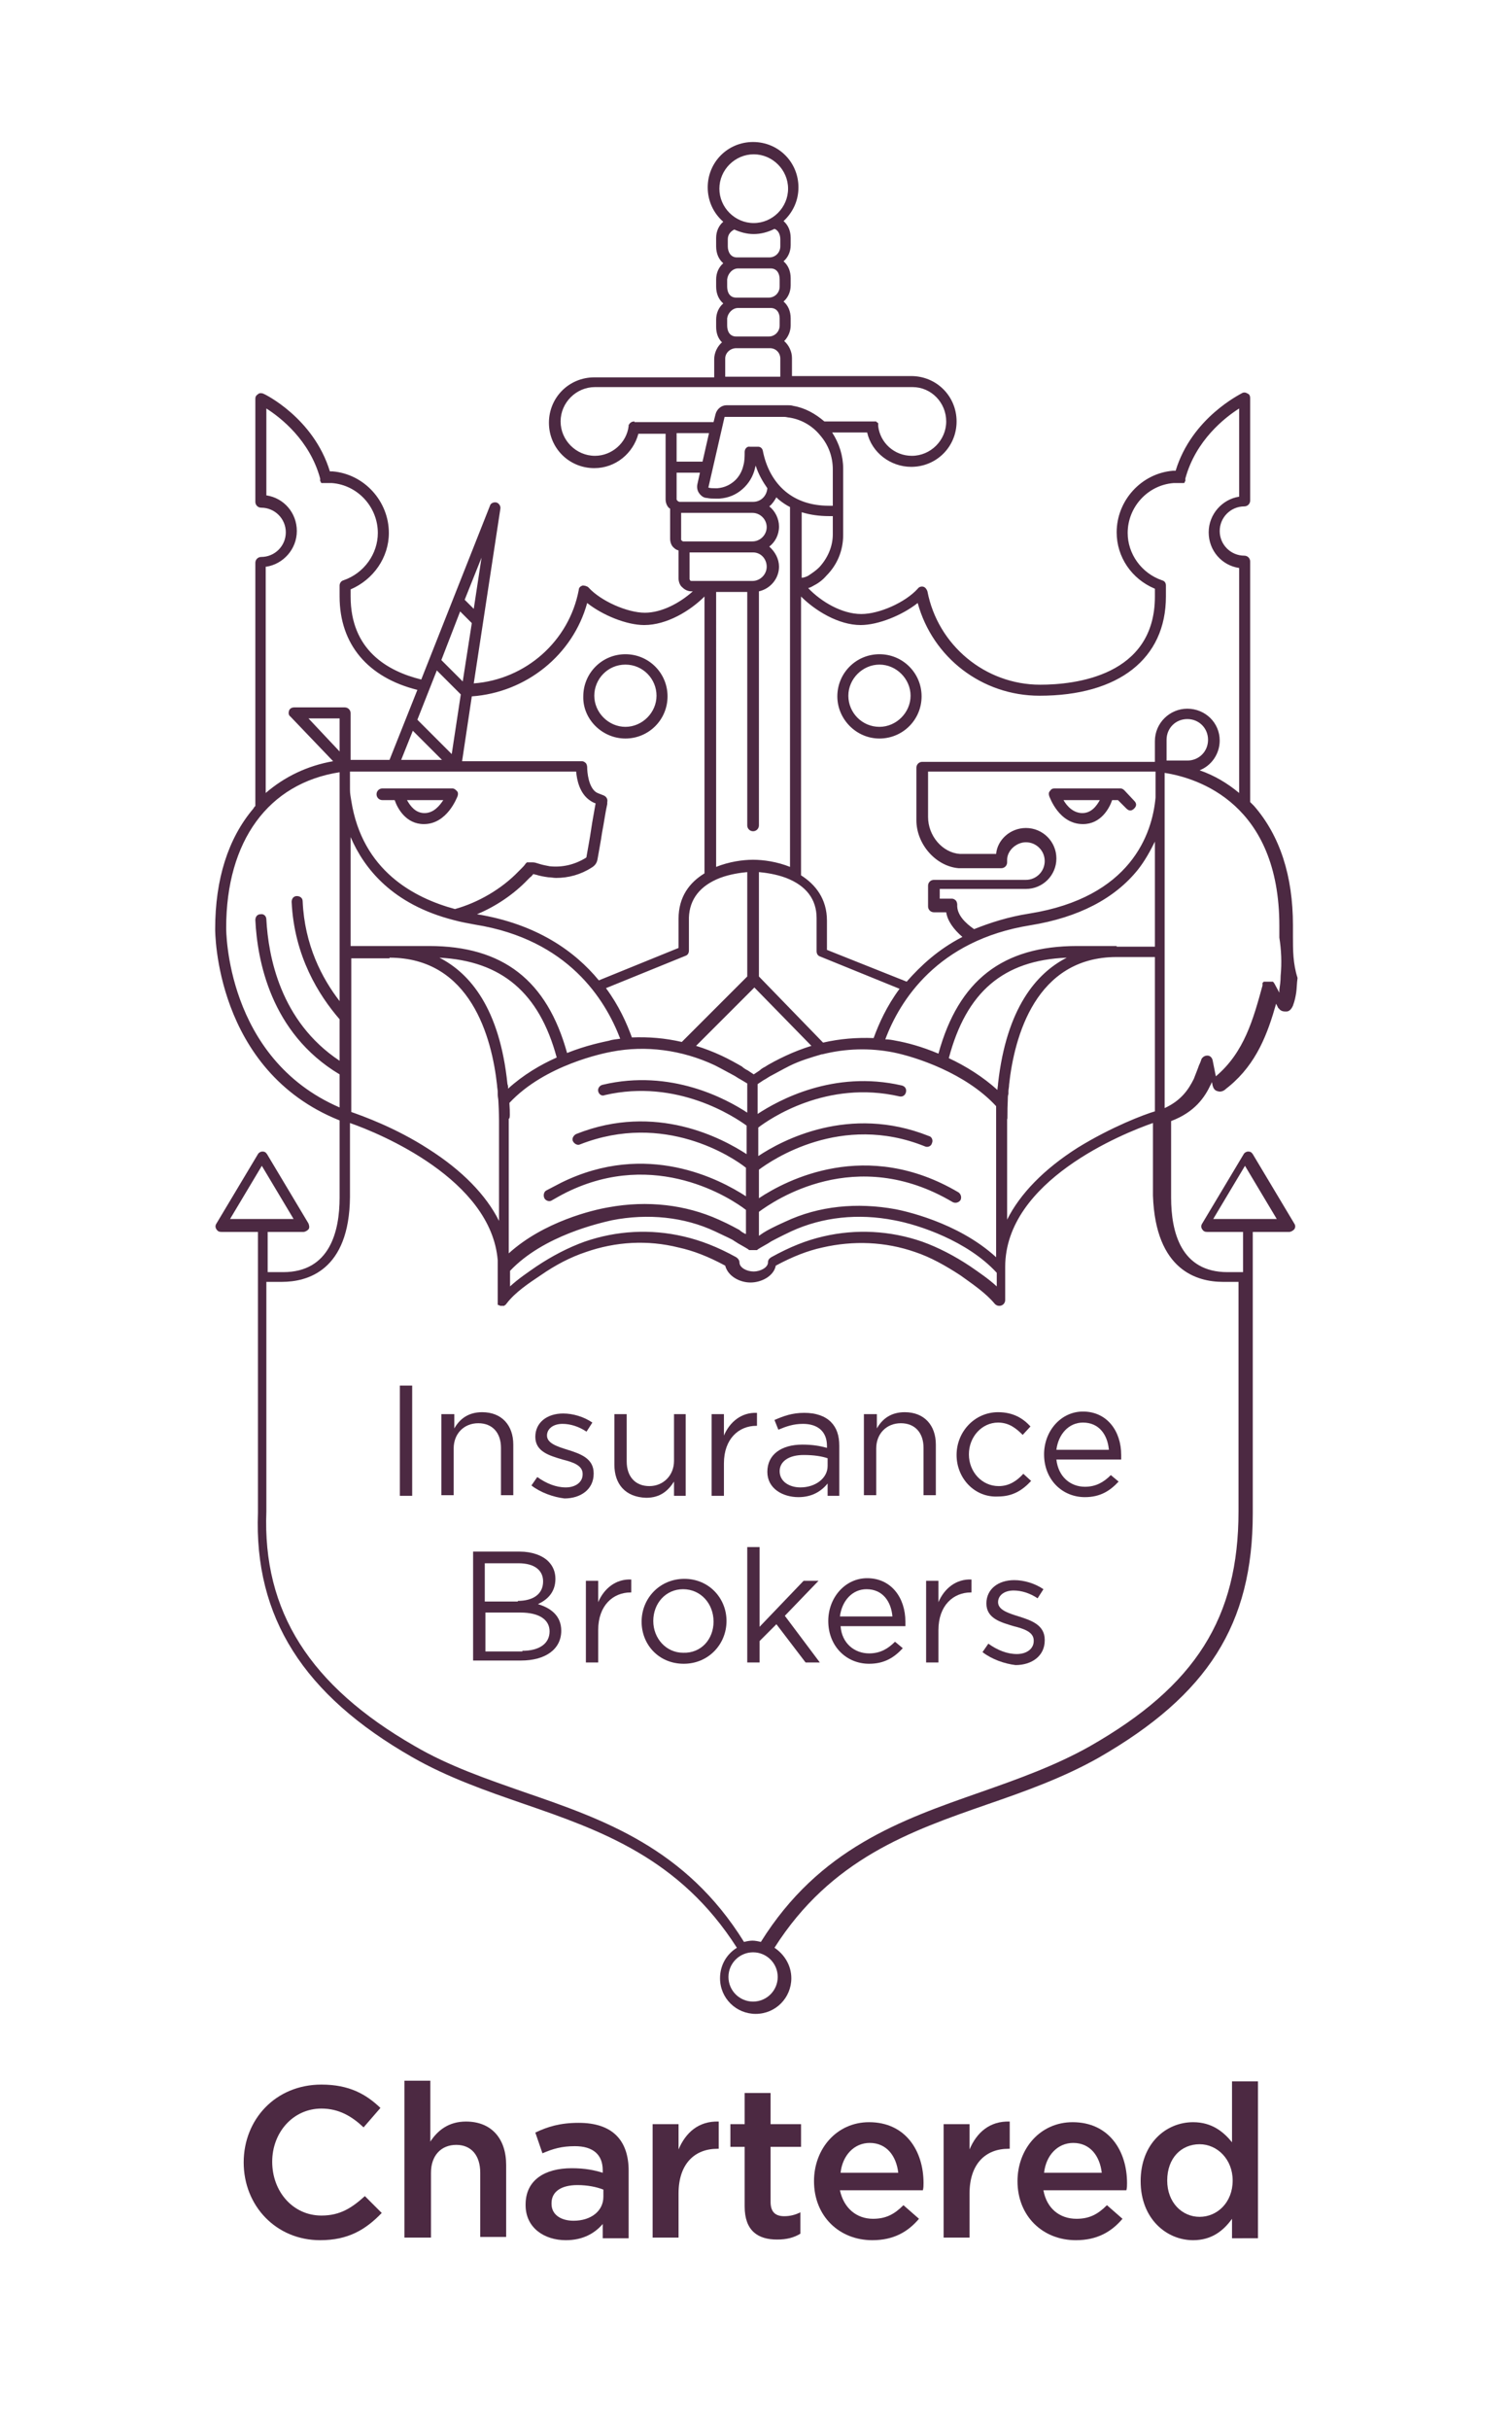 <?xml version="1.0" encoding="utf-8"?>
<!-- Generator: Adobe Illustrator 25.4.1, SVG Export Plug-In . SVG Version: 6.00 Build 0)  -->
<svg version="1.1" id="Layer_1" xmlns="http://www.w3.org/2000/svg" xmlns:xlink="http://www.w3.org/1999/xlink" x="0px" y="0px"
	 viewBox="0 0 233.3 374.8" style="enable-background:new 0 0 233.3 374.8;" xml:space="preserve">
<style type="text/css">
	.st0{fill:#4C2942;}
</style>
<rect x="61.7" y="213.7" class="st0" width="1.9" height="17"/>
<g>
	<path class="st0" d="M68.2,218.1h1.9v2.2c0.8-1.4,2.1-2.5,4.3-2.5c3,0,4.8,2,4.8,5v7.8h-1.9v-7.3c0-2.3-1.3-3.8-3.5-3.8
		c-2.2,0-3.8,1.6-3.8,3.9v7.2h-1.9V218.1z"/>
	<path class="st0" d="M82,229.1l0.9-1.3c1.4,1,2.9,1.6,4.4,1.6c1.5,0,2.6-0.8,2.6-2v-0.1c0-1.3-1.5-1.8-3.1-2.2
		c-2-0.6-4.2-1.2-4.2-3.5v0c0-2.2,1.8-3.6,4.3-3.6c1.5,0,3.2,0.5,4.5,1.4l-0.9,1.4c-1.2-0.8-2.5-1.2-3.7-1.2c-1.5,0-2.4,0.8-2.4,1.8
		v0c0,1.2,1.6,1.7,3.2,2.2c1.9,0.6,4,1.3,4,3.6v0.1c0,2.4-2,3.8-4.5,3.8C85.4,230.9,83.4,230.2,82,229.1"/>
	<path class="st0" d="M94.8,225.9v-7.8h1.9v7.3c0,2.3,1.3,3.8,3.5,3.8c2.1,0,3.8-1.6,3.8-3.9v-7.2h1.8v12.6h-1.8v-2.2
		c-0.9,1.4-2.1,2.5-4.3,2.5C96.5,230.9,94.8,228.9,94.8,225.9"/>
	<path class="st0" d="M109.8,218.1h1.9v3.3c0.9-2.1,2.7-3.6,5.1-3.5v2h-0.1c-2.7,0-5,2-5,5.8v5h-1.9V218.1z"/>
	<path class="st0" d="M118.4,227L118.4,227c0-2.7,2.2-4.2,5.4-4.2c1.6,0,2.7,0.2,3.8,0.5V223c0-2.2-1.4-3.4-3.7-3.4
		c-1.5,0-2.6,0.4-3.8,0.9l-0.6-1.5c1.4-0.6,2.7-1.1,4.6-1.1c1.8,0,3.2,0.5,4.1,1.4c0.9,0.9,1.3,2.1,1.3,3.7v7.7h-1.8v-1.9
		c-0.9,1.1-2.3,2.1-4.5,2.1C120.8,230.9,118.4,229.6,118.4,227 M127.7,226.1v-1.2c-0.9-0.3-2.1-0.5-3.7-0.5c-2.3,0-3.7,1-3.7,2.5v0
		c0,1.6,1.5,2.5,3.2,2.5C125.8,229.4,127.7,228,127.7,226.1"/>
	<path class="st0" d="M133.4,218.1h1.9v2.2c0.8-1.4,2.1-2.5,4.3-2.5c3,0,4.8,2,4.8,5v7.8h-1.9v-7.3c0-2.3-1.3-3.8-3.5-3.8
		c-2.2,0-3.8,1.6-3.8,3.9v7.2h-1.9V218.1z"/>
	<path class="st0" d="M147.6,224.4L147.6,224.4c0-3.6,2.8-6.6,6.4-6.6c2.4,0,3.9,1,5,2.2l-1.2,1.3c-1-1-2.1-1.9-3.8-1.9
		c-2.5,0-4.5,2.2-4.5,4.9v0c0,2.7,2,4.9,4.6,4.9c1.6,0,2.8-0.8,3.8-1.9l1.2,1.1c-1.3,1.4-2.8,2.4-5.1,2.4
		C150.4,231,147.6,228,147.6,224.4"/>
	<path class="st0" d="M167.4,229.3c1.7,0,2.9-0.7,4-1.8l1.2,1c-1.3,1.4-2.8,2.4-5.2,2.4c-3.5,0-6.3-2.7-6.3-6.6c0-3.6,2.6-6.6,6-6.6
		c3.7,0,5.9,3,5.9,6.7c0,0.2,0,0.4,0,0.7h-10C163.3,227.8,165.2,229.3,167.4,229.3 M171.1,223.6c-0.2-2.3-1.5-4.2-4-4.2
		c-2.2,0-3.8,1.8-4.1,4.2H171.1z"/>
	<path class="st0" d="M73,239.3h7.2c1.9,0,3.5,0.6,4.4,1.5c0.7,0.7,1.1,1.6,1.1,2.7v0c0,2.2-1.4,3.3-2.7,3.9c2,0.6,3.6,1.8,3.6,4.1
		v0c0,2.9-2.5,4.6-6.2,4.6H73V239.3z M79.9,246.9c2.3,0,3.9-1,3.9-3v0c0-1.7-1.3-2.8-3.8-2.8h-5.2v5.9H79.9z M80.6,254.6
		c2.6,0,4.2-1.1,4.2-3v0c0-1.8-1.6-2.9-4.5-2.9h-5.4v6H80.6z"/>
	<path class="st0" d="M90.4,243.8h1.9v3.3c0.9-2.1,2.7-3.6,5.1-3.5v2h-0.1c-2.7,0-5,2-5,5.8v5h-1.9V243.8z"/>
	<path class="st0" d="M99,250.1L99,250.1c0-3.6,2.8-6.6,6.6-6.6c3.8,0,6.5,3,6.5,6.5v0c0,3.6-2.8,6.6-6.6,6.6
		C101.7,256.6,99,253.7,99,250.1 M110.1,250.1L110.1,250.1c0-2.8-2-5-4.7-5c-2.7,0-4.6,2.2-4.6,4.9v0c0,2.7,2,4.9,4.6,4.9
		C108.2,255,110.1,252.8,110.1,250.1"/>
</g>
<polygon class="st0" points="115.3,238.6 117.2,238.6 117.2,250.9 124,243.8 126.3,243.8 121.1,249.2 126.5,256.4 124.3,256.4 
	119.8,250.5 117.2,253.1 117.2,256.4 115.3,256.4 "/>
<g>
	<path class="st0" d="M134.1,255c1.7,0,2.9-0.7,4-1.8l1.2,1c-1.3,1.4-2.8,2.4-5.2,2.4c-3.5,0-6.3-2.7-6.3-6.6c0-3.6,2.6-6.6,6-6.6
		c3.7,0,5.9,3,5.9,6.7c0,0.2,0,0.4,0,0.7h-10C129.9,253.5,131.9,255,134.1,255 M137.7,249.3c-0.2-2.3-1.5-4.2-4-4.2
		c-2.2,0-3.8,1.8-4.1,4.2H137.7z"/>
	<path class="st0" d="M142.9,243.8h1.9v3.3c0.9-2.1,2.7-3.6,5.1-3.5v2h-0.1c-2.7,0-5,2-5,5.8v5h-1.9V243.8z"/>
	<path class="st0" d="M151.6,254.8l0.9-1.3c1.4,1,2.9,1.6,4.4,1.6c1.5,0,2.6-0.8,2.6-2V253c0-1.3-1.5-1.8-3.1-2.2
		c-2-0.6-4.2-1.2-4.2-3.5v0c0-2.2,1.8-3.6,4.3-3.6c1.5,0,3.2,0.5,4.5,1.4l-0.9,1.4c-1.2-0.8-2.5-1.2-3.7-1.2c-1.5,0-2.4,0.8-2.4,1.8
		v0c0,1.2,1.6,1.7,3.2,2.2c1.9,0.6,4,1.3,4,3.6v0.1c0,2.4-2,3.8-4.5,3.8C155,256.6,153,255.9,151.6,254.8"/>
	<path class="st0" d="M49.4,345.5c-6.8,0-11.8-5.3-11.8-12c0-6.6,4.9-12,12-12c4.3,0,6.9,1.5,9.1,3.6l-2.6,3
		c-1.8-1.7-3.8-2.9-6.5-2.9c-4.4,0-7.6,3.7-7.6,8.2c0,4.6,3.2,8.3,7.6,8.3c2.9,0,4.7-1.2,6.7-3l2.6,2.6
		C56.4,343.9,53.7,345.5,49.4,345.5"/>
	<path class="st0" d="M66.4,345.1h-4v-24.2h4v9.4c1.1-1.7,2.8-3.1,5.5-3.1c3.9,0,6.2,2.6,6.2,6.7v11.1h-4v-9.9
		c0-2.7-1.4-4.3-3.7-4.3c-2.3,0-3.9,1.6-3.9,4.3V345.1z"/>
	<path class="st0" d="M93,345.1V343c-1.2,1.4-3,2.5-5.7,2.5c-3.3,0-6.2-1.9-6.2-5.4V340c0-3.8,3-5.6,7.1-5.6c2.1,0,3.5,0.3,4.8,0.7
		v-0.4c0-2.4-1.5-3.7-4.3-3.7c-2,0-3.4,0.4-5,1.1l-1.1-3.2c1.9-0.9,3.8-1.5,6.7-1.5c5.2,0,7.7,2.7,7.7,7.4v10.4H93z M93.1,337.7
		c-1-0.4-2.4-0.7-4-0.7c-2.5,0-4,1-4,2.8v0.1c0,1.7,1.5,2.6,3.4,2.6c2.7,0,4.6-1.5,4.6-3.7V337.7z"/>
	<path class="st0" d="M104.7,345.1h-4v-17.5h4v3.9c1.1-2.6,3.1-4.4,6.2-4.3v4.2h-0.2c-3.5,0-6,2.3-6,6.9V345.1z"/>
	<path class="st0" d="M118.9,339.6c0,1.6,0.8,2.2,2.1,2.2c0.9,0,1.7-0.2,2.5-0.6v3.3c-1,0.6-2.1,0.9-3.6,0.9c-2.9,0-5-1.3-5-5.1
		v-9.2h-2.2v-3.5h2.2v-4.8h4v4.8h4.7v3.5h-4.7V339.6z"/>
	<path class="st0" d="M134.7,342.2c2,0,3.3-0.7,4.7-2.1l2.4,2.1c-1.7,2-3.9,3.3-7.2,3.3c-5.1,0-9-3.7-9-9.1c0-5,3.5-9.1,8.5-9.1
		c5.6,0,8.4,4.4,8.4,9.4c0,0.4,0,0.7-0.1,1.1h-12.8C130.2,340.6,132.2,342.2,134.7,342.2 M138.6,335.1c-0.3-2.6-1.8-4.6-4.4-4.6
		c-2.4,0-4.2,1.9-4.5,4.6H138.6z"/>
	<path class="st0" d="M149.6,345.1h-4v-17.5h4v3.9c1.1-2.6,3.1-4.4,6.2-4.3v4.2h-0.2c-3.5,0-6,2.3-6,6.9V345.1z"/>
	<path class="st0" d="M166.1,342.2c2,0,3.3-0.7,4.7-2.1l2.4,2.1c-1.7,2-3.9,3.3-7.2,3.3c-5.1,0-9-3.7-9-9.1c0-5,3.5-9.1,8.5-9.1
		c5.6,0,8.4,4.4,8.4,9.4c0,0.4,0,0.7-0.1,1.1h-12.8C161.5,340.6,163.5,342.2,166.1,342.2 M170,335.1c-0.3-2.6-1.8-4.6-4.4-4.6
		c-2.4,0-4.2,1.9-4.5,4.6H170z"/>
	<path class="st0" d="M190.1,345.1v-2.9c-1.3,1.8-3.1,3.3-6,3.3c-4.1,0-8.1-3.3-8.1-9.1c0-5.8,3.9-9.1,8.1-9.1c2.9,0,4.7,1.5,6,3.1
		v-9.4h4v24.2H190.1z M185.1,330.7c-2.8,0-5,2.1-5,5.6c0,3.4,2.3,5.6,5,5.6c2.7,0,5.1-2.2,5.1-5.6
		C190.2,333,187.8,330.7,185.1,330.7"/>
	<path class="st0" d="M199.5,144.5c0-0.6,0-1.2,0-1.8v0c0-7.6-2-13.8-6-18.4c-0.2-0.2-0.4-0.4-0.6-0.6V86.6c0-0.5-0.4-0.9-0.9-0.9
		c-2.1,0-3.8-1.7-3.8-3.8c0-2.1,1.7-3.8,3.8-3.8c0.5,0,0.9-0.4,0.9-0.9V61.4c0-0.3-0.1-0.6-0.4-0.7c-0.3-0.2-0.6-0.2-0.8-0.1
		c-0.3,0.2-7.8,3.8-10.3,12c-0.1,0-0.3,0-0.4,0c-4.9,0.4-8.7,4.6-8.7,9.5c0,3.8,2.3,7.2,5.9,8.7V92c0,12.3-12.4,13.6-17.7,13.6
		c-8.5,0-15.8-6.1-17.4-14.4c-0.1-0.3-0.3-0.6-0.6-0.7c-0.3-0.1-0.7,0-0.9,0.3c-1.9,2.1-5.9,3.9-8.7,3.9c-3,0-6.2-1.9-8.2-4
		c0.4-0.1,0.7-0.3,0.7-0.3c0,0,0,0,0,0c0.8-0.4,1.5-0.9,2.1-1.6c1.7-1.7,2.6-3.9,2.6-6.3V78c0,0,0,0,0-0.1v0v-5.5v-0.1
		c0-2-0.6-3.9-1.7-5.6h5.4c0.7,3.1,3.6,5.3,6.8,5.3c3.9,0,7-3.1,7-7c0-3.9-3.1-7-7-7c0,0,0,0,0,0h-18.4v-2.8c0-1-0.5-2-1.2-2.6
		c0.6-0.6,1-1.5,1-2.4v-1.1c0-1.1-0.4-2-1.1-2.6c0.7-0.6,1.1-1.5,1.1-2.5v-1.1c0-1.1-0.4-2-1.1-2.6c0.7-0.6,1.1-1.5,1.1-2.5v-1.1
		c0-1.1-0.4-2-1.1-2.6c1.4-1.3,2.3-3.1,2.3-5.2c0-3.9-3.1-7-7-7c-3.9,0-7,3.1-7,7c0,2.1,0.9,4,2.4,5.3c-0.7,0.6-1.1,1.5-1.1,2.5V38
		c0,1.1,0.4,2,1.1,2.6c-0.7,0.6-1.1,1.5-1.1,2.5v1.1c0,1.1,0.4,2,1.1,2.6c-0.7,0.6-1.1,1.5-1.1,2.5v1.1c0,1,0.3,1.8,0.9,2.4
		c-0.7,0.6-1.2,1.6-1.2,2.6v2.8l-18.5,0c-3.9,0-7,3.1-7,7c0,3.9,3.1,7,7,7c3.3,0,6-2.3,6.8-5.3h4.2V77c0,0.5,0.2,1.1,0.6,1.4
		c0,0,0.1,0,0.1,0.1v4.6c0,0.5,0.2,1.1,0.6,1.4c0.2,0.2,0.4,0.3,0.7,0.4v4.3c0,0.5,0.2,1.1,0.6,1.4c0.4,0.4,0.9,0.6,1.4,0.6h0.2
		c-2,1.8-4.8,3.3-7.4,3.3c-2.7,0-6.8-1.8-8.7-3.9c-0.2-0.2-0.6-0.3-0.9-0.3c-0.3,0.1-0.6,0.3-0.6,0.7c-1.5,7.9-8.2,13.8-16.2,14.4
		l4.1-26.9c0.1-0.4-0.2-0.9-0.6-1c-0.4-0.1-0.9,0.1-1,0.5L65,104.8c-5.3-1.3-10.9-4.6-10.9-12.8v-1.1c3.5-1.5,5.9-4.9,5.9-8.7
		c0-4.9-3.8-9.1-8.7-9.5c-0.1,0-0.2,0-0.4,0c-2.5-8.2-10-11.9-10.3-12c-0.3-0.1-0.6-0.1-0.8,0.1c-0.3,0.2-0.4,0.4-0.4,0.7v15.9
		c0,0.5,0.4,0.9,0.9,0.9c2.1,0,3.8,1.7,3.8,3.8c0,2.1-1.7,3.8-3.8,3.8c-0.5,0-0.9,0.4-0.9,0.9v37.5c-0.1,0.1-0.2,0.2-0.3,0.4
		c-3.9,4.6-5.9,10.9-5.9,18.6c0,0.2-0.1,21.8,19.2,29.5v11.8c0,0,0,0,0,0.1c0,5.2-1.5,11.5-8.7,11.5h-1.5h-0.9v-6.2h5.5
		c0.3,0,0.6-0.2,0.8-0.4c0.2-0.3,0.1-0.6,0-0.9l-6.4-10.7c-0.2-0.3-0.4-0.4-0.7-0.4c-0.3,0-0.6,0.2-0.7,0.4l-6.4,10.7
		c-0.2,0.3-0.2,0.6,0,0.9c0.2,0.3,0.4,0.4,0.8,0.4h5.6v43.3c-0.6,16.1,7,28.1,23.8,37.7c5.4,3.1,11.4,5.2,17.2,7.2
		c11.9,4.1,24.1,8.4,32.9,22.2c-1.6,1-2.6,2.7-2.6,4.7c0,3.1,2.5,5.5,5.5,5.5c3.1,0,5.5-2.5,5.5-5.5c0-2-1.1-3.7-2.6-4.7
		c8.7-13.7,21-18,32.8-22.1c5.8-2,11.7-4.1,17.2-7.2c16.9-9.7,23.8-20.6,23.8-37.7v-43.4h5.6c0.3,0,0.6-0.2,0.8-0.4
		c0.2-0.3,0.2-0.6,0-0.9l-6.4-10.7c-0.2-0.3-0.4-0.4-0.7-0.4c-0.3,0-0.6,0.2-0.7,0.4l-6.4,10.7c-0.2,0.3-0.2,0.6,0,0.9
		c0.2,0.3,0.4,0.4,0.8,0.4h5.5v6.2h-2.4c-7.2,0-8.7-6.2-8.7-11.5v-11.8c3.7-1.4,5.2-3.7,6.1-5.6c0.1-0.1,0.1-0.3,0.2-0.4l0.1,0.5
		c0.1,0.4,0.3,0.8,0.8,0.9c0.3,0.1,0.8,0.1,1.3-0.4l0.5-0.4c4.2-3.5,5.9-8.1,7.2-12.7l0.3,0.6c0,0,0,0.1,0.1,0.1
		c0.2,0.3,0.5,0.5,1,0.5c0,0,0.1,0,0.2,0c0.3,0,0.7-0.2,1-0.9c0.3-0.8,0.4-1.4,0.5-2c0.1-0.7,0.1-1.5,0.2-2.2l0-0.1v0
		C199.5,148.6,199.5,146.5,199.5,144.5 M187.2,188l4.9-8.2l4.9,8.2H187.2z M132.8,96.4c2.7,0,6.4-1.5,8.8-3.4
		c2.3,8.4,9.9,14.3,18.8,14.3c12.2,0,19.5-5.7,19.5-15.3v-1.7c0,0,0,0,0,0c0-0.4-0.2-0.7-0.6-0.8c-3.2-1.1-5.3-4.1-5.3-7.3
		c0-4,3.1-7.4,7.1-7.7c0.2,0,0.7,0,0.9,0c0,0,0,0,0.1,0c0,0,0.1,0,0.1,0c0,0,0,0,0.1,0c0,0,0,0,0.1,0c0,0,0.1,0,0.1,0
		c0,0,0.1,0,0.1,0c0,0,0,0,0.1,0c0,0,0,0,0.1-0.1c0,0,0,0,0-0.1c0,0,0,0,0.1-0.1c0,0,0,0,0-0.1c0,0,0-0.1,0-0.1c0,0,0-0.1,0-0.1
		c0,0,0,0,0-0.1c1.6-5.9,6.1-9.4,8.3-10.8v13.6c-2.6,0.4-4.7,2.7-4.7,5.5s2,5.1,4.7,5.5v34.7c-1.8-1.5-3.8-2.7-6.1-3.5
		c1.8-0.7,3.1-2.5,3.1-4.6c0-2.7-2.2-4.9-5-4.9c-2.7,0-5,2.2-5,5l0,3.2h-35.9c-0.5,0-0.9,0.4-0.9,0.9v8.1c0,3.7,3,7.1,6.5,7.4
		c0.1,0,0.2,0,0.4,0h6.2c0.5,0,0.9-0.4,0.9-0.9l0-0.2c0-0.1,0-0.2,0-0.2c0-1.4,1.4-2.7,2.9-2.7c1.6,0,2.9,1.3,2.9,2.9
		c0,1.6-1.3,2.9-2.9,2.9h-14.2c-0.5,0-0.9,0.4-0.9,0.9v3.2c0,0.5,0.4,0.9,0.9,0.9h1.9c0.2,1.3,1.1,2.6,2.5,3.8
		c-3.7,1.9-6.4,4.4-8.6,6.9l-12.3-4.9l0-4.5c0-3.4-1.8-5.6-4-7V92C125.8,94.2,129.4,96.4,132.8,96.4 M153.7,172.7v21.2
		c-6-5.5-14.5-7.2-15.5-7.4c-6-1.1-11.9-0.5-17,1.9c-1.8,0.8-2.9,1.4-3.2,1.6c-0.2,0.1-0.6,0.4-0.9,0.6c0,0,0,0,0,0v-3.7
		c2.3-1.7,14.9-10.4,29.9-1.5c0.4,0.2,0.9,0.1,1.2-0.3c0.2-0.4,0.1-0.9-0.3-1.2c-14.2-8.4-26.6-1.9-30.8,0.9v-4.4
		c2-1.5,12.7-8.8,25.6-3.6c0.4,0.2,1,0,1.1-0.5c0.2-0.4,0-1-0.5-1.1c-12.3-4.9-22.7,0.7-26.3,3.1l0-4.4h0c1.7-1.3,10.5-7.4,21.8-4.8
		c0.5,0.1,0.9-0.2,1-0.7c0.1-0.5-0.2-0.9-0.7-1c-10.5-2.4-19,2.3-22.2,4.4l0-4.6c0.3-0.2,0.6-0.4,0.9-0.6c0.4-0.2,0.8-0.5,1-0.6
		c0.4-0.2,2-1.1,3-1.6c1.6-0.8,3.3-1.3,5-1.8c0,0,0.1,0,0.1,0c3.6-0.9,7.3-1,10.9-0.3c3.5,0.7,11.2,3.2,15.9,8.3
		C153.7,171.8,153.7,172.7,153.7,172.7 M78.6,170.1c5.5-5.9,14.7-7.7,15.8-7.9c5.2-1,10.8-0.3,15.9,2.1c1,0.5,2.6,1.4,3,1.6
		c0.2,0.1,0.6,0.4,1,0.6c0.3,0.2,0.7,0.4,1,0.6v4.5c-3.2-2.1-11.8-6.8-22.3-4.3c-0.5,0.1-0.8,0.6-0.7,1c0.1,0.5,0.6,0.8,1,0.6
		c11.2-2.6,20.1,3.4,21.9,4.7l0,4.4c-3.7-2.4-14-8-26.3-3.1c-0.4,0.2-0.7,0.7-0.5,1.1c0.2,0.4,0.7,0.7,1.1,0.5
		c13-5.1,23.6,2,25.6,3.6l0,4.4c-4-2.6-15.3-8.6-28.5-2.1c-0.8,0.4-1.5,0.8-2.3,1.2c-0.4,0.2-0.5,0.8-0.3,1.2
		c0.2,0.4,0.8,0.6,1.2,0.3c0.7-0.4,1.4-0.8,2.2-1.2c13.8-6.8,25.5,1,27.7,2.7l0,3.7c0,0-0.1,0-0.1,0c-0.4-0.2-0.7-0.4-0.9-0.6
		c-0.4-0.2-1.4-0.8-3.2-1.6c-5.1-2.3-11-3-17-1.9c-2.4,0.4-10,2.2-15.4,7.1v-20.8C78.7,172.7,78.7,171.7,78.6,170.1 M88.9,119
		c0.1,1.2,0.5,3.4,2.2,4.5c0.3,0.2,0.5,0.3,0.8,0.4c-0.2,1.2-0.5,2.7-0.7,4.1c-0.2,1.4-0.5,2.9-0.7,4.1c0,0.1,0,0.1-0.1,0.2
		c-1.8,1.1-3.7,1.5-5.6,1.3c-0.5-0.1-1.1-0.2-1.7-0.4c-0.3-0.1-0.6-0.2-0.9-0.2c0,0,0,0-0.1,0c0,0-0.1,0-0.1,0h-0.1c0,0,0,0-0.1,0
		c0,0-0.1,0-0.1,0c0,0,0,0-0.1,0c0,0-0.1,0-0.1,0c0,0-0.1,0-0.1,0c0,0,0,0-0.1,0c0,0,0,0-0.1,0.1c0,0,0,0-0.1,0.1c0,0,0,0,0,0
		c-0.2,0.3-0.4,0.5-0.7,0.8c-0.1,0.1-0.3,0.3-0.4,0.4c-2.6,2.7-6.2,4.8-9.8,5.8c-6.3-1.7-14.3-5.9-16-16.7c-0.1-0.6-0.2-1.1-0.2-1.7
		c0,0,0,0,0,0V119C59.6,119,83.5,119,88.9,119 M61.9,117.2l1.8-4.5l4.5,4.5C66,117.2,63.9,117.2,61.9,117.2 M70,141.9
		C70,141.9,70,141.9,70,141.9c1.1,0.3,2.2,0.5,3.3,0.7c14.4,2.3,20.1,11.6,22.4,17.6c-0.6,0.1-1.1,0.1-1.7,0.3
		c-0.9,0.2-3.5,0.7-6.5,1.9c-3.1-11.2-9.9-16.5-21.3-16.5h-6h-0.1h0h-6v-16.8C56.2,134,60.6,139.5,70,141.9 M116.2,128.2
		c0.5,0,0.9-0.4,0.9-0.9V91.2c1.8-0.4,3.1-2,3.1-3.8c0-1.2-0.6-2.3-1.5-3.1c0.9-0.7,1.5-1.8,1.5-3.1c0-1.2-0.6-2.4-1.5-3.1
		c0.5-0.4,0.8-0.9,1.1-1.4c0.1,0.1,0.2,0.2,0.3,0.3c0.6,0.5,1.2,0.9,1.8,1.2v55.5c-2-0.8-4.1-1.1-5.7-1.1c-1.6,0-3.7,0.3-5.7,1.1
		V91.3h4.8v36C115.3,127.8,115.7,128.2,116.2,128.2 M114.9,69.7c0,0.7,0,1.4-0.2,2.1c-0.2,0.9-0.7,1.8-1.4,2.4
		c-0.7,0.6-1.5,1-2.6,1.1c-0.1,0-0.3,0-0.4,0c-0.3,0-0.7,0-1-0.1l2.5-10.9h8.6c0.3,0,0.5,0,0.7,0c0.2,0,0.5,0.1,0.7,0.1
		c1.9,0.3,3.6,1.3,4.8,2.8c1.2,1.4,1.9,3.2,1.9,5.2v5.6h-0.6c-2.8,0-5-0.8-6.7-2.2c-1.8-1.5-3-3.7-3.5-6.3c-0.1-0.4-0.4-0.6-0.7-0.6
		h-1.3C115.3,68.8,114.9,69.2,114.9,69.7C114.9,69.6,114.9,69.7,114.9,69.7 M108.4,71.2h-4v-4.4l5,0L108.4,71.2z M117.1,150.6v-16.1
		c1,0.1,2.6,0.3,4.2,0.9c3.1,1.2,4.7,3.3,4.7,6.2l0,5.1c0,0.4,0.2,0.7,0.5,0.8l12.3,5c-2,2.7-3.2,5.4-4,7.6
		c-2.6-0.1-5.2,0.1-7.8,0.7L117.1,150.6z M125.2,161.3c-1.3,0.4-2.6,0.9-3.9,1.5c-1.1,0.5-2.8,1.4-3.2,1.7c-0.2,0.1-0.6,0.3-0.9,0.6
		c-0.3,0.2-0.6,0.4-0.9,0.6c-0.3-0.2-0.6-0.4-0.9-0.6c-0.4-0.2-0.7-0.4-0.9-0.6c-0.5-0.3-2.1-1.2-3.2-1.7c-1.3-0.6-2.6-1.1-3.9-1.5
		l9-9L125.2,161.3z M111.1,135.4c1.6-0.6,3.2-0.8,4.2-0.9v16.1l-10.1,10.1c-2.6-0.6-5.1-0.8-7.7-0.7c-0.8-2.2-2-4.9-4-7.6l12.3-5
		c0.3-0.1,0.5-0.4,0.5-0.8l0-5.1C106.4,138.7,108,136.6,111.1,135.4 M60.1,147.7L60.1,147.7c12.5,0,15.8,12.3,16.6,19.7
		c0,0.3,0.1,0.7,0.1,1l0,0.4c0,0.4,0.1,0.7,0.1,1c0.1,1.7,0.1,3,0.1,3v15.5c-2-4-5.7-7.8-10.9-11.1c-5.1-3.3-10.2-5.1-11.9-5.7
		v-23.7H60.1z M67.8,147.7c9.6,0.5,15.4,5.4,18.1,15.4c-2.5,1.1-5.2,2.7-7.5,4.8c0-0.2,0-0.5-0.1-0.7
		C77.1,155.5,72.5,150.1,67.8,147.7 M94.4,188.2c5.6-1.1,11.2-0.5,15.9,1.7c1.9,0.9,2.8,1.3,3,1.5c0.2,0.1,0.6,0.4,1,0.6
		c0.5,0.3,1.1,0.6,1.3,0.8c0,0,0,0,0,0c0,0,0,0,0.1,0c0,0,0,0,0.1,0c0,0,0.1,0,0.1,0c0,0,0.1,0,0.1,0c0,0,0.1,0,0.1,0
		c0,0,0.1,0,0.1,0c0,0,0,0,0.1,0c0,0,0.1,0,0.1,0c0,0,0,0,0.1,0c0,0,0.1,0,0.1,0c0,0,0,0,0.1,0c0,0,0.1,0,0.1,0c0,0,0,0,0,0
		c0.2-0.2,0.8-0.5,1.3-0.8c0.4-0.2,0.8-0.5,1-0.6c0.2-0.1,1.1-0.6,3-1.5c4.8-2.2,10.3-2.8,15.9-1.7c3.8,0.7,11.3,3.2,15.8,8.1v2.1
		c-1.3-1.2-2.8-2.2-4.1-3.1c-2.4-1.6-4.9-2.9-7.4-3.8c-4.9-1.7-10.2-2-15.3-0.8c-2.6,0.6-5.1,1.6-8,3.2c-0.3,0.2-0.5,0.4-0.5,0.8
		c0,0.8-1.2,1.4-2.2,1.4h0c-1.1,0-2.2-0.6-2.2-1.4c0-0.3-0.2-0.6-0.5-0.8c-2.9-1.6-5.5-2.6-8.1-3.2c-5.1-1.2-10.4-0.9-15.3,0.8
		c-2.5,0.9-5,2.2-7.4,3.8c-1.3,0.9-2.8,1.9-4.1,3.1V196C83.9,190.5,92.7,188.6,94.4,188.2 M146.4,163.2c2.7-10.2,8.4-15.1,18.2-15.5
		c-4.7,2.4-9.3,7.8-10.6,19.4c0,0.3-0.1,0.7-0.1,1v0C151.7,166.1,149,164.4,146.4,163.2 M155.5,169.7c0-0.4,0-0.7,0.1-1l0-0.4
		c0-0.3,0.1-0.6,0.1-1c0.8-7.4,4.1-19.7,16.6-19.7h0h5.9v23.8c-1.7,0.5-6.7,2.4-11.9,5.6c-5.2,3.3-8.9,7.1-10.9,11.1v-15.5
		C155.5,172.7,155.4,171.4,155.5,169.7 M172.3,145.9L172.3,145.9h-0.1h-6c-11.5,0-18.3,5.3-21.4,16.6c-2.6-1.1-4.9-1.7-6.6-2
		c-0.5-0.1-1-0.2-1.6-0.2c2.2-5.9,8-15.3,22.4-17.6c7.4-1.2,13-4.1,16.6-8.6c1.1-1.4,1.9-2.9,2.6-4.3v16.2H172.3z M178.3,123
		c-0.5,5.6-3.8,15.4-19.5,17.9c-3.2,0.5-6,1.4-8.5,2.4c-1.3-0.9-2.7-2.2-2.6-3.8c0-0.2-0.1-0.5-0.2-0.6c-0.2-0.2-0.4-0.3-0.6-0.3
		H145v-1.5h13.3c2.6,0,4.7-2.1,4.7-4.7c0-2.6-2.1-4.7-4.7-4.7c-2.4,0-4.4,1.8-4.6,4h-5.4c-0.1,0-0.2,0-0.2,0
		c-2.7-0.2-4.9-2.8-4.9-5.7V119h35.1v3.9C178.3,122.9,178.3,123,178.3,123 M128.5,79.6v2.8c0,1.9-0.8,3.7-2.1,5.1
		c-0.5,0.5-1.1,0.9-1.7,1.3c-0.2,0.1-0.6,0.3-1,0.3V79c1.3,0.4,2.7,0.6,4.2,0.6H128.5L128.5,79.6 M111,29.1c0-2.9,2.4-5.3,5.3-5.3
		c2.9,0,5.3,2.4,5.3,5.3c0,2.9-2.4,5.3-5.3,5.3C113.4,34.4,111,32,111,29.1 M113.9,41.4h5c1,0,1.4,0.8,1.4,1.7v1.1
		c0,0.9-0.7,1.7-1.7,1.7h-5c-1,0-1.4-0.8-1.4-1.7v-1.1C112.3,42.2,113,41.4,113.9,41.4 M112.3,38v-1.1c0-0.7,0.4-1.2,1-1.5
		c0.9,0.4,1.9,0.7,3,0.7c1.1,0,2.2-0.3,3.2-0.8c0.6,0.2,0.9,0.9,0.9,1.6V38c0,0.9-0.7,1.7-1.7,1.7h-5
		C112.7,39.7,112.3,38.8,112.3,38 M113.9,47.5h5c1,0,1.4,0.8,1.4,1.6v1.1c0,0.9-0.7,1.7-1.7,1.7h-5c-1,0-1.4-0.8-1.4-1.7v-1.1
		C112.3,48.3,113,47.5,113.9,47.5 M113.6,53.7h5.2c0.9,0,1.6,0.7,1.6,1.6v2.8h-8.5v-2.8C111.9,54.4,112.7,53.7,113.6,53.7 M97.9,65
		c-0.3,0-0.6,0.1-0.8,0.4l0,0c0,0,0,0.1-0.1,0.1c0,0,0,0,0,0c0,0,0,0.1,0,0.1c0,0,0,0,0,0.1c0,0,0,0,0,0c-0.3,2.6-2.6,4.6-5.2,4.6
		c-2.9,0-5.3-2.4-5.3-5.3c0-2.9,2.4-5.3,5.3-5.3h49c2.9,0,5.2,2.4,5.2,5.3c0,2.9-2.4,5.3-5.3,5.3c-2.7,0-4.9-2-5.2-4.6c0,0,0,0,0,0
		c0,0,0-0.1,0-0.1c0,0,0-0.1,0-0.1c0,0,0,0,0-0.1c0,0,0-0.1,0-0.1c0,0,0,0,0,0c0,0,0-0.1-0.1-0.1c0,0,0,0,0,0c0,0,0,0-0.1-0.1
		c0,0,0,0,0,0c0,0-0.1,0-0.1-0.1c0,0,0,0-0.1,0c0,0-0.1,0-0.1,0c0,0,0,0-0.1,0c0,0-0.1,0-0.1,0c0,0,0,0,0,0h-7.6
		c-1.4-1.2-3-2.1-4.8-2.4c-0.3-0.1-0.6-0.1-0.8-0.1c-0.3,0-0.6,0-0.9,0h-8.6c-0.8,0-1.5,0.6-1.7,1.4l-0.3,1.2H97.9z M104.5,77.2
		c0,0-0.1-0.1-0.1-0.2v-4.1h3.6l-0.4,1.8c-0.1,0.5,0,1,0.3,1.4c0.3,0.4,0.7,0.7,1.2,0.7c0.4,0.1,0.9,0.1,1.3,0.1c0.2,0,0.4,0,0.6,0
		c1.4-0.1,2.6-0.6,3.6-1.5c0.9-0.8,1.6-1.9,1.9-3.2c0-0.1,0.1-0.3,0.1-0.4c0.4,1.3,1.1,2.5,1.8,3.5c-0.1,1.2-1,2.1-2.2,2.1
		c0,0,0,0,0,0h-11.4C104.6,77.3,104.6,77.3,104.5,77.2 M105.2,83.4c0,0-0.1-0.1-0.1-0.2v-4.1h11c0,0,0,0,0,0c1.2,0,2.2,1,2.2,2.2
		c0,1.2-1,2.2-2.2,2.2c0,0,0,0,0,0l-10.7,0C105.3,83.5,105.3,83.4,105.2,83.4 M106.7,89.6c-0.1,0-0.2,0-0.2-0.1c0,0-0.1-0.1-0.1-0.2
		v-4.1h9.8c0,0,0,0,0,0h0c1.2,0,2.1,1,2.1,2.2c0,1.2-1,2.2-2.2,2.2h0H106.7z M90.6,93c2.4,1.9,6.1,3.4,8.8,3.4
		c3.5,0,7.1-2.2,9.3-4.4v42.7c-2.3,1.4-4,3.6-4,7l0,4.5l-12.3,5c-3.7-4.5-9.6-8.7-18.8-10.2c0,0,0,0,0,0c2.9-1.2,5.7-3.1,7.8-5.3
		c0.1-0.1,0.3-0.3,0.4-0.4c0.2-0.1,0.3-0.3,0.5-0.5c0.1,0,0.2,0.1,0.4,0.1c0.6,0.2,1.2,0.3,1.9,0.4c0.4,0,0.8,0.1,1.2,0.1
		c1.9,0,3.8-0.5,5.5-1.6c0.5-0.3,0.8-0.7,0.9-1.3c0.2-1.2,0.5-2.7,0.7-4.1c0.3-1.5,0.5-3.1,0.8-4.4c0,0,0,0,0-0.1c0-0.1,0-0.2,0-0.2
		c0.1-0.4-0.1-0.8-0.5-1c-0.2-0.1-0.3-0.1-0.5-0.2c-0.3-0.1-0.5-0.2-0.7-0.3c-1.2-0.8-1.4-3.1-1.4-3.9c0-0.2-0.1-0.5-0.2-0.6
		c-0.2-0.2-0.4-0.3-0.6-0.3c-1.7,0-10.1,0-18.5,0l1.5-10C81.2,106.8,88.4,101,90.6,93 M74.3,86l-1.2,7.9l-1.4-1.4L74.3,86z M71,94.3
		l1.8,1.8l-1.4,9l-3.3-3.3L71,94.3z M67.4,103.4l3.7,3.7l-1.4,9.2l-5.3-5.3L67.4,103.4z M41.1,87.4c2.6-0.4,4.7-2.7,4.7-5.5
		s-2-5.1-4.7-5.5V63c2.2,1.4,6.7,4.9,8.3,10.8c0,0,0,0,0,0.1c0,0,0,0.1,0,0.1c0,0,0,0,0,0.1c0,0,0,0,0,0.1c0,0,0,0,0.1,0.1
		c0,0,0,0,0,0.1c0,0,0,0,0.1,0.1c0,0,0,0,0.1,0c0,0,0.1,0,0.1,0c0,0,0,0,0.1,0c0,0,0.1,0,0.1,0c0,0,0,0,0.1,0c0,0,0.1,0,0.1,0h0.1
		c0.2,0,0.7,0,0.9,0c4,0.3,7.1,3.7,7.1,7.7c0,3.2-2.1,6.2-5.3,7.3c-0.4,0.1-0.6,0.5-0.6,0.8v0V92c0,7.4,4.4,12.5,12,14.4l-4.3,10.8
		c-2.6,0-4.7,0-6,0V110c0-0.5-0.4-0.9-0.9-0.9h-7.8c-0.4,0-0.7,0.2-0.8,0.5c-0.1,0.3-0.1,0.7,0.2,0.9l6.6,6.9
		c-4,0.7-7.5,2.4-10.4,4.9V87.4z M52.4,110.8v5.1l-4.8-5.1H52.4z M34.9,143.1c0-13.4,6.5-22.3,17.5-24v35.3
		c-2.7-3.5-5.4-8.6-5.7-15.4c0-0.5-0.4-0.8-0.9-0.8c-0.5,0-0.8,0.4-0.8,0.9c0.4,8.4,4.2,14.4,7.4,18.1v6.4
		c-9.2-6.1-11-16.2-11.3-21.8c0-0.5-0.4-0.9-0.9-0.8c-0.5,0-0.8,0.4-0.8,0.9c0.3,6.1,2.3,17.4,13,23.8v5.1
		C34.8,163.2,34.9,143.3,34.9,143.1 M35.5,188l4.9-8.2l4.9,8.2H35.5z M120,304.9c0,2.1-1.7,3.8-3.8,3.8c-2.1,0-3.8-1.7-3.8-3.8
		c0-2.1,1.7-3.8,3.8-3.8C118.3,301.1,120,302.8,120,304.9 M188.7,197.7h2.4v35.4c0,16.4-6.6,26.9-22.9,36.2
		c-5.3,3-11.2,5.1-16.9,7.1c-12.3,4.3-24.9,8.7-33.9,23.1c-0.4-0.1-0.9-0.2-1.3-0.2c-0.4,0-0.9,0.1-1.3,0.2
		c-9-14.5-21.7-18.9-33.9-23.1c-5.7-2-11.6-4-16.9-7.1c-16.2-9.3-23.5-20.8-22.9-36.2v-35.4c0.2,0,0.5,0,0.9,0l1.5,0
		c3.9,0,10.4-1.7,10.5-13.1c0,0,0,0,0-0.1v-11.3c4.6,1.6,21.8,8.7,22.8,21.2v6.2v0c0,0,0,0.1,0,0.1c0,0,0,0.1,0,0.1c0,0,0,0.1,0,0.1
		c0,0,0,0.1,0,0.1c0,0,0,0.1,0,0.1c0,0,0,0,0,0.1c0,0,0,0,0.1,0.1c0,0,0,0,0.1,0c0,0,0,0,0,0c0,0,0,0,0,0c0.1,0,0.1,0.1,0.2,0.1
		c0,0,0,0,0.1,0c0.1,0,0.2,0,0.2,0c0,0,0,0,0,0l0,0v0c0.1,0,0.1,0,0.2,0l0,0c0.1,0,0.1,0,0.2-0.1c0,0,0,0,0,0c0.1,0,0.1-0.1,0.1-0.1
		c0,0,0,0,0,0c0.1,0,0.1-0.1,0.2-0.2c1.3-1.7,3.4-3.1,5.2-4.3c2.3-1.6,4.6-2.8,7-3.6c4.6-1.6,9.5-1.9,14.3-0.7
		c2.3,0.5,4.6,1.4,7.2,2.8c0.4,1.6,2.2,2.6,3.9,2.6h0c1.7,0,3.6-1,3.9-2.6c2.6-1.4,4.9-2.3,7.2-2.8c4.8-1.1,9.7-0.9,14.3,0.7
		c2.4,0.8,4.7,2.1,7,3.6c1.8,1.3,3.9,2.7,5.3,4.4c0.2,0.2,0.4,0.3,0.7,0.3l0,0c0,0,0,0,0,0c0.5,0,0.9-0.4,0.9-0.9v-5.1
		c0-13.3,18.2-20.6,22.8-22.2v11.2v0C178.3,196,184.8,197.7,188.7,197.7 M180,114.1c0-1.8,1.4-3.2,3.2-3.2c1.8,0,3.2,1.4,3.2,3.2
		c0,1.8-1.4,3.2-3.2,3.2l-3.2,0L180,114.1z M197.6,150.5L197.6,150.5L197.6,150.5c0,0.8-0.1,1.5-0.2,2.2c0,0.1,0,0.3,0,0.4l-0.7-1.3
		c0,0,0,0,0,0c0,0,0-0.1-0.1-0.1c0,0,0,0,0-0.1c0,0,0,0-0.1-0.1c0,0,0,0-0.1-0.1c0,0,0,0-0.1,0c0,0,0,0-0.1,0c0,0,0,0-0.1,0
		c0,0-0.1,0-0.1,0c0,0,0,0,0,0c0,0,0,0-0.1,0c0,0-0.1,0-0.1,0c0,0-0.1,0-0.1,0c0,0-0.1,0-0.1,0c0,0-0.1,0-0.1,0c0,0-0.1,0-0.1,0
		c0,0-0.1,0-0.1,0c0,0,0,0-0.1,0c0,0,0,0,0,0c0,0,0,0-0.1,0c0,0,0,0-0.1,0c0,0,0,0-0.1,0.1c0,0,0,0-0.1,0.1c0,0,0,0,0,0.1
		c0,0,0,0,0,0.1c0,0,0,0,0,0.1c0,0,0,0.1,0,0.1c0,0,0,0,0,0c-1.4,5.1-2.8,10.3-7.2,14l0,0l-0.5-2.5c-0.1-0.4-0.4-0.7-0.8-0.7
		c-0.4,0-0.7,0.2-0.9,0.5c-0.1,0.3-0.2,0.6-0.4,1c-0.2,0.6-0.5,1.3-0.8,2.1c-0.8,1.6-1.9,3.3-4.5,4.5v-51.7
		c5.2,0.8,17.7,4.8,17.7,23.6v0c0,0.6,0,1.2,0,1.8C197.7,146.5,197.8,148.5,197.6,150.5 M96.5,113.9c3.6,0,6.5-2.9,6.5-6.5
		c0-3.6-2.9-6.5-6.5-6.5c-3.6,0-6.5,2.9-6.5,6.5C89.9,110.9,92.9,113.9,96.5,113.9 M96.5,102.5c2.7,0,4.8,2.2,4.8,4.8
		c0,2.6-2.2,4.8-4.8,4.8c-2.6,0-4.8-2.2-4.8-4.8C91.7,104.7,93.8,102.5,96.5,102.5 M173.5,121.9L173.5,121.9
		c-0.2-0.2-0.4-0.3-0.6-0.3h0h-10.2c-0.3,0-0.5,0.1-0.7,0.4c-0.2,0.2-0.2,0.5-0.1,0.8c0.1,0.2,1.5,4.3,5.2,4.3
		c2.8,0,4.1-2.5,4.5-3.7h0.9l1.3,1.3c0.2,0.2,0.4,0.3,0.6,0.3c0.2,0,0.4-0.1,0.6-0.3c0.2-0.2,0.3-0.4,0.3-0.6s-0.1-0.4-0.3-0.6
		L173.5,121.9z M167,125.4c-1.4,0-2.4-1.1-2.9-2h5.6C169.2,124.3,168.4,125.4,167,125.4 M59,123.4h1.9c0.4,1.2,1.7,3.7,4.5,3.7
		c3.6,0,5.1-4.1,5.2-4.3c0.1-0.3,0.1-0.6-0.1-0.8c-0.2-0.2-0.4-0.4-0.7-0.4H59c-0.5,0-0.9,0.4-0.9,0.9C58.1,123,58.5,123.4,59,123.4
		 M68.4,123.4c-0.6,0.9-1.5,2-2.9,2c-1.4,0-2.2-1.1-2.7-2H68.4z M135.7,113.9c3.6,0,6.5-2.9,6.5-6.5c0-3.6-2.9-6.5-6.5-6.5
		c-3.6,0-6.5,2.9-6.5,6.5C129.2,110.9,132.1,113.9,135.7,113.9 M135.7,102.5c2.6,0,4.8,2.2,4.8,4.8c0,2.6-2.2,4.8-4.8,4.8
		c-2.7,0-4.8-2.2-4.8-4.8C130.9,104.7,133.1,102.5,135.7,102.5"/>
</g>
</svg>
